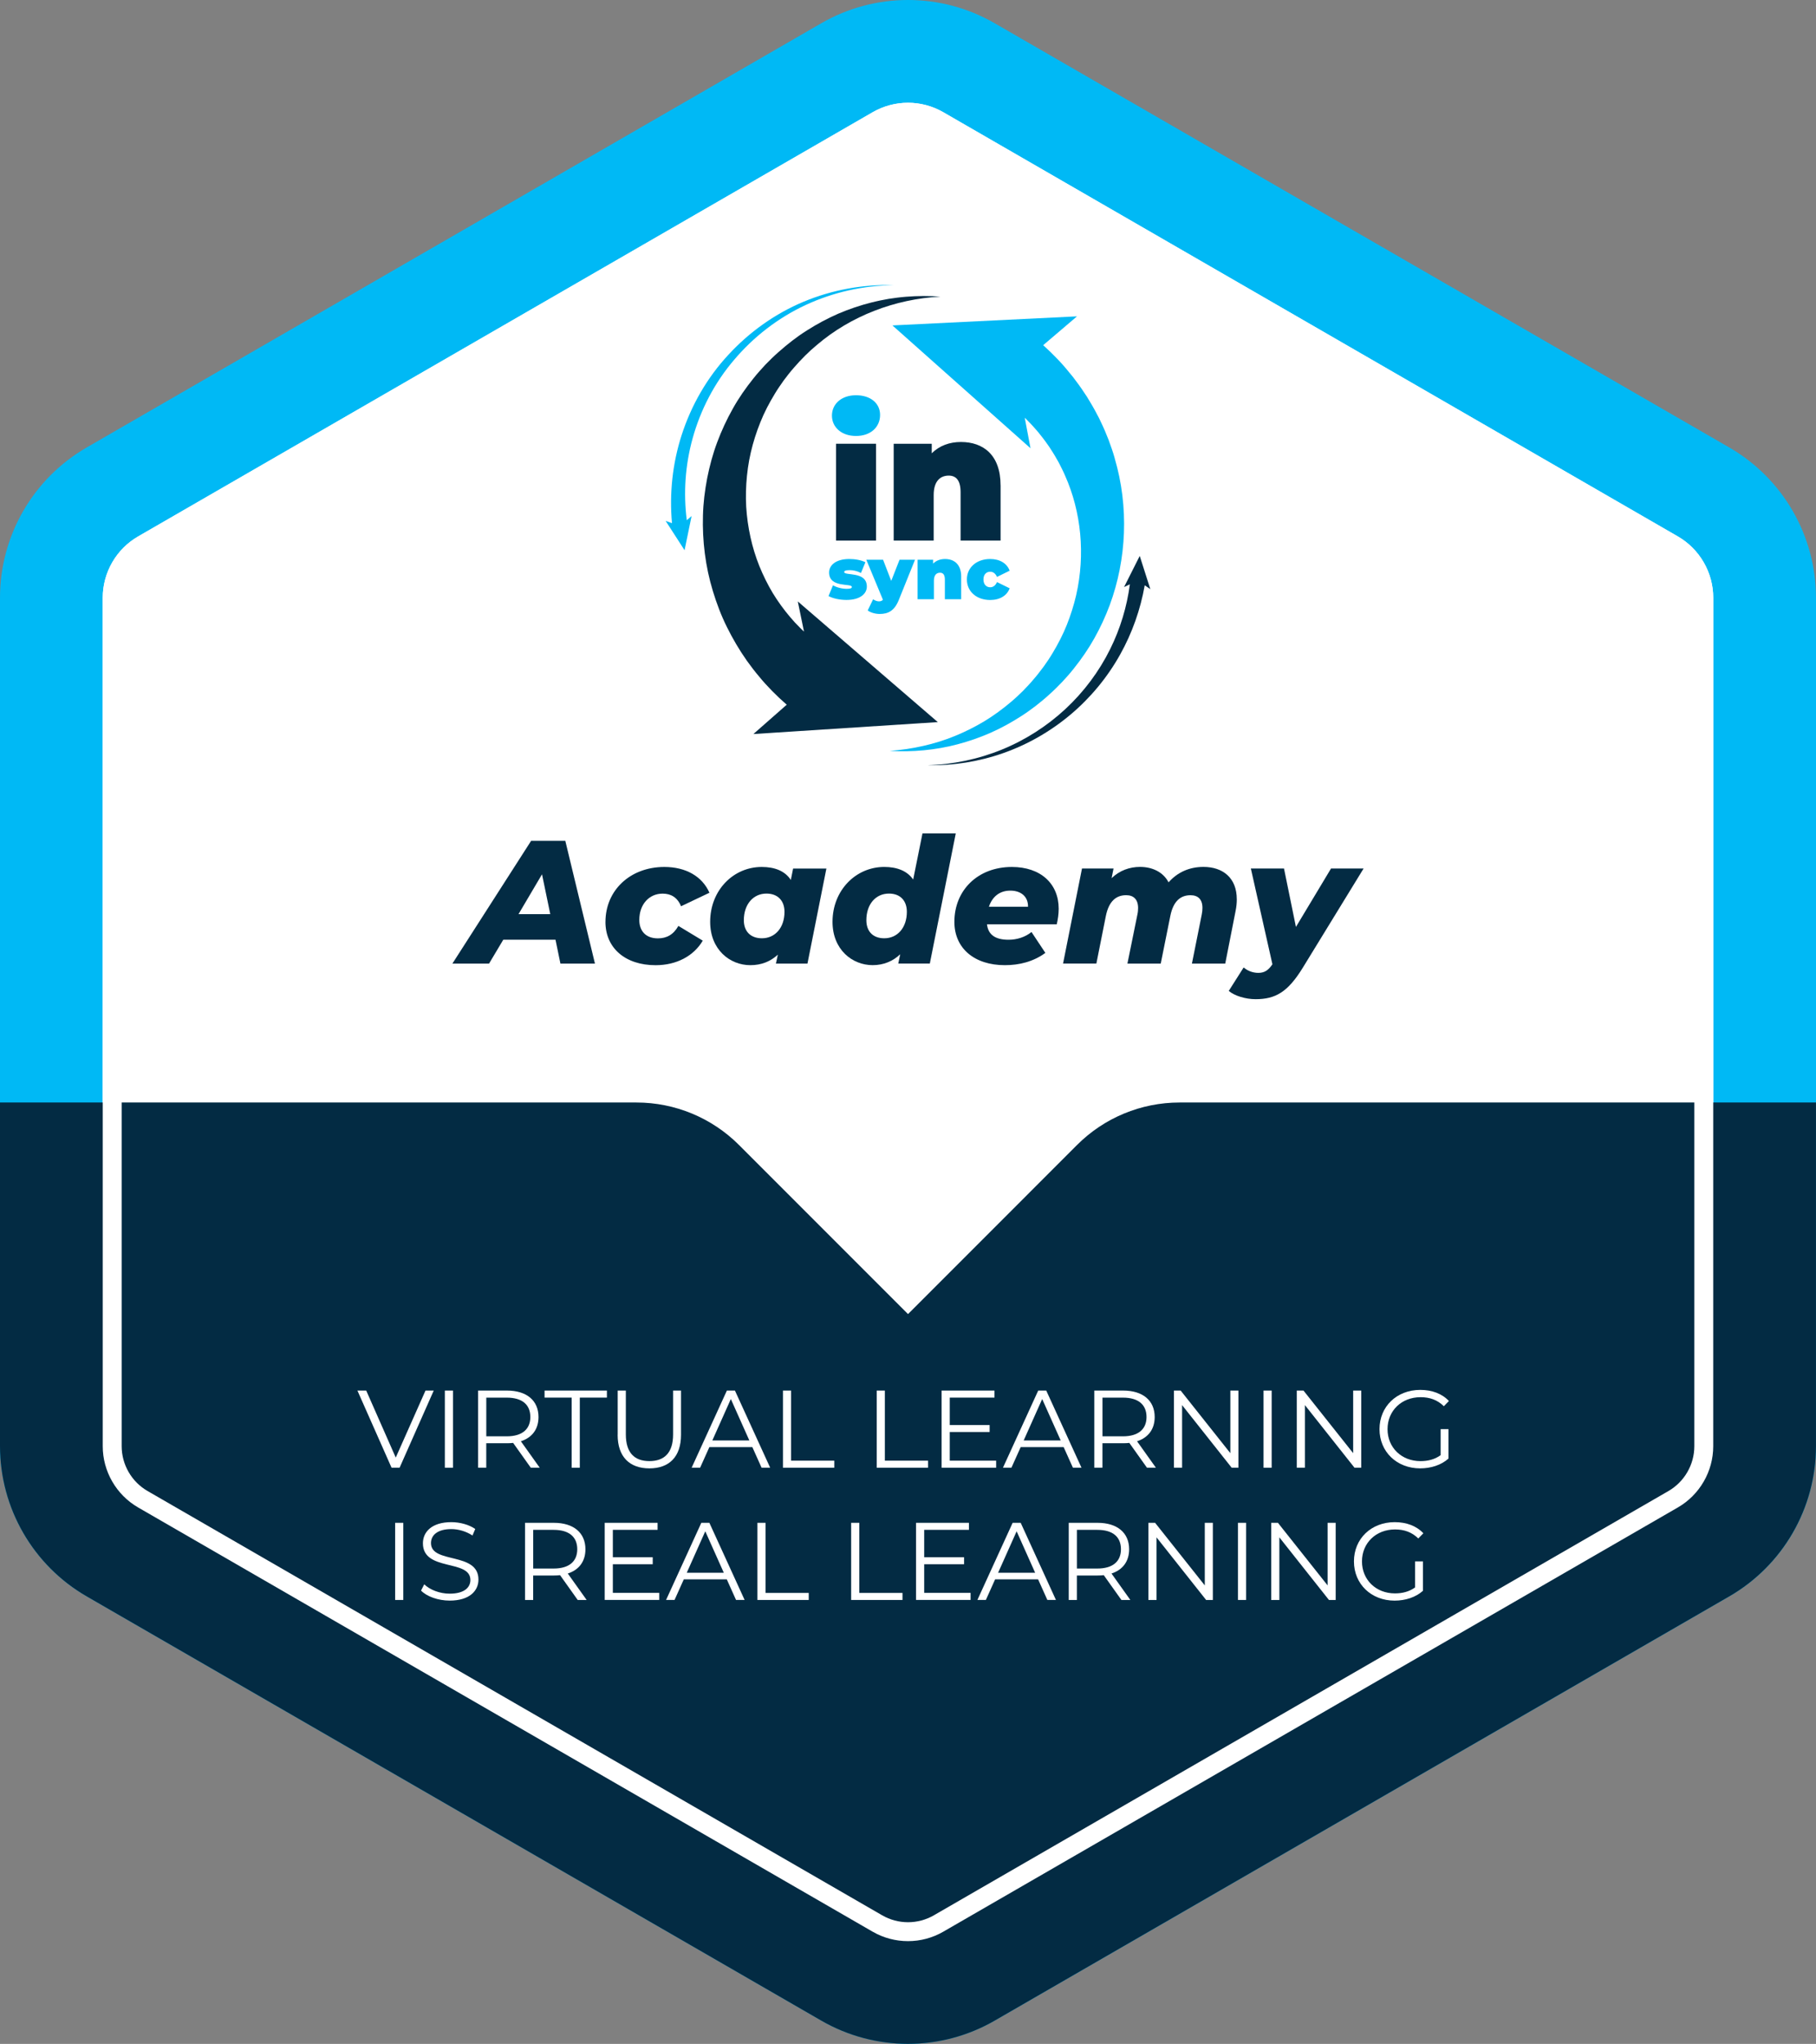 <?xml version="1.0" encoding="UTF-8"?><svg id="Layer_2" xmlns="http://www.w3.org/2000/svg" viewBox="0 0 657.93 740.26"><rect x="0" y="0" width="657.93" height="740.26" fill="#808080" stroke="none"/><defs><style>.cls-1{fill:#032b43;}.cls-1,.cls-2,.cls-3{stroke-width:0px;}.cls-2{fill:#fff;}.cls-3{fill:#00b9f5;}</style></defs><g id="GENERAL_CERTIFIED_03"><path class="cls-3" d="M657.93,216.48v307.3c0,22.44-11.98,43.19-31.42,54.41l-266.13,153.65c-9.72,5.61-20.57,8.41-31.41,8.41s-21.7-2.8-31.41-8.41L31.42,578.19C11.98,566.97,0,546.22,0,523.78V216.48C0,194.03,11.98,173.29,31.42,162.06L297.55,8.42c19.43-11.23,43.39-11.23,62.82,0l266.13,153.64c19.44,11.22,31.42,31.97,31.42,54.42Z"/><path class="cls-2" d="M328.96,703.04c-4.49,0-8.92-1.18-12.8-3.42L50.03,545.96c-7.9-4.56-12.81-13.06-12.81-22.18V216.48c0-9.12,4.91-17.63,12.81-22.19L316.16,40.65c3.89-2.25,8.31-3.43,12.8-3.43s8.91,1.19,12.79,3.43l266.14,153.65c7.9,4.56,12.81,13.06,12.81,22.19v307.3c0,9.12-4.91,17.61-12.81,22.18l-266.13,153.65c-3.88,2.24-8.31,3.43-12.8,3.43Z"/><path class="cls-1" d="M427.34,399.31c-13.93,0-27.29,5.53-37.14,15.39l-61.23,61.24-61.23-61.24c-9.85-9.85-23.21-15.39-37.14-15.39H0v124.47c0,22.44,11.98,43.19,31.42,54.41l266.13,153.65c9.72,5.61,20.57,8.41,31.41,8.41s21.7-2.8,31.41-8.41l266.13-153.65c19.44-11.23,31.42-31.97,31.42-54.41v-124.47h-230.59Z"/><path class="cls-2" d="M328.96,44.08c3.29,0,6.52.87,9.37,2.51l266.14,153.65c5.79,3.34,9.38,9.57,9.38,16.25v307.3c0,6.67-3.6,12.9-9.38,16.24l-266.13,153.66c-2.84,1.64-6.08,2.51-9.37,2.51s-6.53-.87-9.37-2.51L53.46,540.02c-5.79-3.34-9.38-9.56-9.38-16.24V216.48c0-6.68,3.6-12.91,9.38-16.25L319.59,46.59c2.85-1.64,6.09-2.51,9.37-2.51M328.96,37.22c-4.49,0-8.91,1.19-12.8,3.43L50.03,194.3c-7.9,4.56-12.81,13.06-12.81,22.19v307.3c0,9.12,4.91,17.61,12.81,22.18l266.13,153.66c3.88,2.24,8.3,3.42,12.8,3.42s8.92-1.18,12.8-3.43l266.13-153.65c7.9-4.56,12.81-13.06,12.81-22.18V216.48c0-9.12-4.91-17.62-12.81-22.19L341.76,40.65c-3.88-2.24-8.31-3.43-12.79-3.43h0Z"/><path class="cls-1" d="M291.29,228.75c-.48-.44-.97-.88-1.42-1.36l-1.86-1.91c-2.39-2.62-4.61-5.43-6.6-8.42-2.01-2.98-3.7-6.18-5.21-9.49-3.01-6.62-4.87-13.84-5.63-21.25-.39-3.71-.41-7.46-.18-11.22.25-3.75.75-7.52,1.62-11.23.86-3.71,2.02-7.36,3.46-10.93,1.42-3.58,3.23-7.01,5.25-10.33.99-1.68,2.13-3.26,3.25-4.87l1.79-2.33c.59-.79,1.26-1.5,1.89-2.26,2.58-2.97,5.37-5.81,8.44-8.33,12.13-10.31,28.05-16.53,44.63-17.39-4.14-.3-8.32-.29-12.49.05-1.04.11-2.09.16-3.13.32l-3.12.44-3.11.59c-1.04.2-2.06.48-3.09.71-4.1,1.03-8.15,2.39-12.08,4.07-3.92,1.72-7.72,3.75-11.36,6.07-3.66,2.3-7.08,4.99-10.34,7.88-.8.74-1.64,1.44-2.4,2.22l-2.32,2.32c-1.47,1.62-2.97,3.23-4.33,4.97-2.75,3.43-5.31,7.07-7.47,10.96-2.18,3.87-4.07,7.94-5.64,12.14-1.58,4.21-2.75,8.57-3.63,13.01-.85,4.44-1.42,8.98-1.53,13.55-.26,9.13.87,18.42,3.59,27.34,1.35,4.46,3.01,8.86,5.11,13.07,2.08,4.22,4.49,8.3,7.22,12.18l2.12,2.86c.7.96,1.49,1.85,2.24,2.77,1.49,1.86,3.12,3.6,4.78,5.31,1.69,1.72,3.45,3.38,5.29,4.97l-12.08,10.62,66.81-4.32-50.72-43.7,2.24,10.9Z"/><path class="cls-3" d="M291.2,109.25c-10.32,4.31-19.69,10.96-27.32,19.26-7.69,8.26-13.47,18.32-16.95,29.15-3.27,10.19-4.46,21.08-3.47,31.82l-2.3-.82,6.85,10.62,2.55-12.37-1.74,1.5c-1.26-9.82-.57-19.93,2.09-29.56,2.86-10.38,7.96-20.23,15.05-28.51,7.02-8.31,15.86-15.17,25.81-19.82,9.95-4.65,20.95-7.13,32.04-7.23-11.07-.36-22.27,1.66-32.6,5.96Z"/><path class="cls-3" d="M403.85,165.94c-.34-1.1-.63-2.22-1.03-3.3l-1.16-3.27-1.31-3.22c-.43-1.08-.96-2.11-1.44-3.17-.25-.53-.49-1.06-.75-1.58l-.82-1.54c-.56-1.02-1.07-2.08-1.69-3.07l-1.8-3.01-1.95-2.92c-.32-.49-.66-.97-1.01-1.43l-1.05-1.41-1.05-1.41-1.12-1.36c-.75-.9-1.48-1.83-2.26-2.71-.78-.88-1.57-1.75-2.39-2.6-1.62-1.7-3.32-3.34-5.08-4.92l12.25-10.44-66.87,3.28,50.03,44.49-2.09-11.05.39.36.91.94.92.94c.31.31.61.63.89.97l1.74,1.98,1.64,2.07c.57.68,1.04,1.42,1.57,2.13l.77,1.08.72,1.12c.46.75.99,1.48,1.41,2.26l1.33,2.32,1.21,2.39c.43.79.74,1.63,1.13,2.44,5.85,13.13,7.35,28.54,4.01,43.22-.85,3.66-1.99,7.28-3.4,10.81-1.41,3.53-3.18,6.94-5.16,10.23-.52.81-.99,1.65-1.54,2.44l-1.65,2.38c-1.17,1.53-2.32,3.11-3.61,4.56-1.23,1.51-2.6,2.9-3.95,4.32l-2.12,2.03c-.71.68-1.47,1.29-2.21,1.95-3,2.54-6.19,4.89-9.58,6.95-3.4,2.05-6.98,3.84-10.7,5.36-3.71,1.53-7.58,2.73-11.54,3.62-3.95.9-8,1.5-12.09,1.79,4.09.24,8.22.17,12.34-.22,4.12-.39,8.24-1.1,12.28-2.18,4.04-1.07,8.02-2.45,11.9-4.15,3.87-1.71,7.59-3.77,11.18-6.08.88-.6,1.8-1.16,2.65-1.79l2.58-1.91c1.67-1.34,3.36-2.67,4.93-4.15,1.63-1.42,3.12-2.97,4.64-4.52l2.18-2.41c.73-.8,1.38-1.67,2.08-2.51,2.71-3.4,5.21-7.01,7.36-10.85,2.15-3.83,4.02-7.85,5.57-12,6.15-16.63,7.01-35.58,1.79-53.27Z"/><path class="cls-1" d="M416.76,213.38l-3.84-12.03-5.68,11.28,2.11-1.01c-1.07,8.11-3.47,16.08-7.14,23.47-4,8.1-9.53,15.49-16.21,21.7-6.69,6.2-14.51,11.23-23.04,14.7-8.52,3.48-17.71,5.41-26.99,5.65,9.28.21,18.64-1.26,27.48-4.37,8.84-3.1,17.13-7.85,24.37-13.93,7.23-6.08,13.39-13.5,18.03-21.83,4.32-7.74,7.33-16.23,8.88-25.03l2.04,1.41Z"/><path class="cls-3" d="M301.41,150.52c0-4.17,3.4-7.37,8.72-7.37s8.72,2.95,8.72,7.12c0,4.42-3.4,7.63-8.72,7.63s-8.72-3.21-8.72-7.37Z"/><rect class="cls-1" x="302.89" y="160.72" width="14.49" height="35.07"/><path class="cls-1" d="M362.51,175.79v20h-14.49v-17.5c0-4.36-1.67-6.03-4.3-6.03-2.95,0-5.45,1.86-5.45,7.05v16.48h-14.49v-35.07h13.78v3.46c2.76-2.76,6.48-4.1,10.58-4.1,8.08,0,14.36,4.68,14.36,15.71Z"/><path class="cls-3" d="M300.17,215.88l1.62-3.9c1.36.81,3.3,1.28,5,1.28,1.44,0,1.83-.26,1.83-.68,0-1.46-8.24.5-8.24-5.23,0-2.69,2.51-4.89,7.32-4.89,2.09,0,4.32.39,5.83,1.18l-1.62,3.9c-1.47-.81-2.93-1.05-4.13-1.05-1.52,0-1.94.34-1.94.68,0,1.49,8.21-.44,8.21,5.28,0,2.59-2.43,4.84-7.4,4.84-2.46,0-5.02-.58-6.49-1.41Z"/><path class="cls-3" d="M331.51,202.72l-5.89,14.6c-1.57,3.92-3.87,5.05-6.91,5.05-1.57,0-3.37-.5-4.34-1.28l1.96-4.05c.58.44,1.39.76,2.09.76s1.15-.21,1.46-.58l-6.02-14.49h6.07l2.96,7.66,3.01-7.66h5.6Z"/><path class="cls-3" d="M348.23,208.87v8.16h-5.91v-7.14c0-1.78-.68-2.46-1.75-2.46-1.2,0-2.22.76-2.22,2.88v6.72h-5.91v-14.31h5.62v1.41c1.12-1.12,2.64-1.67,4.32-1.67,3.3,0,5.86,1.91,5.86,6.41Z"/><path class="cls-3" d="M350.3,209.86c0-4.34,3.51-7.4,8.45-7.4,3.48,0,6.09,1.6,7.04,4.24l-4.58,2.25c-.6-1.33-1.46-1.88-2.48-1.88-1.33,0-2.43.94-2.43,2.8s1.1,2.83,2.43,2.83c1.02,0,1.88-.55,2.48-1.88l4.58,2.25c-.94,2.64-3.56,4.24-7.04,4.24-4.94,0-8.45-3.06-8.45-7.43Z"/><path class="cls-1" d="M201.26,340.36h-18.93l-5.15,8.64h-13.28l28.52-44.46h12.39l10.74,44.46h-12.51l-1.78-8.64ZM199.36,331.08l-2.99-14.42-8.51,14.42h11.5Z"/><path class="cls-1" d="M219.36,333.88c0-11.37,8.89-19.88,21.34-19.88,7.81,0,13.72,3.43,16.33,9.34l-10.29,4.89c-1.33-3.24-3.68-4.57-6.67-4.57-4.89,0-8.45,3.87-8.45,9.53,0,4,2.35,6.67,6.73,6.67,3.11,0,5.59-1.27,7.43-4.51l8.83,5.34c-3.3,5.59-9.53,8.89-17.09,8.89-10.99,0-18.17-6.22-18.17-15.69Z"/><path class="cls-1" d="M299.4,314.57l-6.86,34.43h-11.43l.7-3.24c-2.67,2.48-5.97,3.81-9.97,3.81-7.43,0-14.55-5.65-14.55-15.69,0-11.43,8.38-19.88,18.68-19.88,4.64,0,8.39,1.4,10.54,4.7l.83-4.13h12.07ZM284.22,330.25c0-4-2.41-6.61-6.54-6.61-4.76,0-8.19,3.87-8.19,9.65,0,4,2.41,6.54,6.54,6.54,4.83,0,8.19-3.87,8.19-9.59Z"/><path class="cls-1" d="M346.27,301.86l-9.4,47.13h-11.43l.7-3.37c-2.6,2.48-5.97,3.94-9.97,3.94-7.43,0-14.55-5.65-14.55-15.69,0-11.43,8.45-19.88,18.74-19.88,4.57,0,8.32,1.4,10.48,4.57l3.37-16.71h12.07ZM328.55,330.25c0-4-2.35-6.61-6.48-6.61-4.83,0-8.19,3.87-8.19,9.65,0,4,2.35,6.54,6.48,6.54,4.83,0,8.19-3.87,8.19-9.59Z"/><path class="cls-1" d="M382.86,334.77h-25.28c.44,3.81,3.05,5.59,7.81,5.59,3.05,0,6.03-.95,8.32-2.8l5.02,7.56c-4.32,3.18-9.46,4.45-14.67,4.45-11.05,0-18.29-6.1-18.29-15.69,0-11.43,8.45-19.88,20.83-19.88,10.48,0,16.96,6.1,16.96,15.12,0,2.03-.32,3.94-.7,5.65ZM358.28,328.41h14.17c.06-3.68-2.54-5.84-6.42-5.84-4.07,0-6.61,2.41-7.75,5.84Z"/><path class="cls-1" d="M448.09,325.68c0,1.33-.13,2.73-.44,4.26l-3.75,19.06h-12.07l3.56-17.79c.19-.89.25-1.65.25-2.41,0-3.05-1.59-4.57-4.32-4.57-3.62,0-6.23,2.16-7.3,7.43l-3.49,17.34h-12.07l3.62-17.79c.19-.83.25-1.65.25-2.35,0-3.05-1.59-4.64-4.32-4.64-3.68,0-6.29,2.22-7.37,7.56l-3.43,17.21h-12.07l6.86-34.43h11.43l-.7,3.49c2.92-2.79,6.54-4.07,10.29-4.07,4.45,0,8.39,1.84,10.35,5.59,3.18-3.62,7.5-5.59,12.64-5.59,7.05,0,12.07,4,12.07,11.69Z"/><path class="cls-1" d="M494.02,314.57l-22.04,35.95c-5.4,8.77-9.85,11.37-17.09,11.37-3.62,0-7.62-1.21-9.72-2.99l5.4-8.51c1.4,1.21,3.24,1.97,5.34,1.97,2.22,0,3.62-.95,5.08-3.11l-7.81-34.68h12.01l4.32,21.15,12.71-21.15h11.81Z"/><path class="cls-2" d="M157.14,503.64l-12.37,27.94h-2.91l-12.37-27.94h3.19l10.7,24.27,10.78-24.27h2.99Z"/><path class="cls-2" d="M161.17,503.64h2.95v27.94h-2.95v-27.94Z"/><path class="cls-2" d="M192.3,531.58l-6.39-8.98c-.72.08-1.44.12-2.24.12h-7.5v8.86h-2.95v-27.94h10.46c7.11,0,11.42,3.59,11.42,9.58,0,4.39-2.31,7.46-6.39,8.78l6.83,9.58h-3.23ZM192.14,513.22c0-4.47-2.95-7.02-8.54-7.02h-7.42v14.01h7.42c5.59,0,8.54-2.59,8.54-6.99Z"/><path class="cls-2" d="M207.11,506.19h-9.82v-2.55h22.59v2.55h-9.82v25.39h-2.95v-25.39Z"/><path class="cls-2" d="M223.79,519.65v-16.01h2.95v15.89c0,6.63,3.11,9.66,8.54,9.66s8.58-3.03,8.58-9.66v-15.89h2.87v16.01c0,8.02-4.31,12.17-11.46,12.17s-11.5-4.15-11.5-12.17Z"/><path class="cls-2" d="M272.57,524.12h-15.57l-3.35,7.46h-3.07l12.77-27.94h2.91l12.77,27.94h-3.11l-3.35-7.46ZM271.49,521.72l-6.71-15.01-6.71,15.01h13.41Z"/><path class="cls-2" d="M283.66,503.64h2.95v25.39h15.65v2.55h-18.6v-27.94Z"/><path class="cls-2" d="M317.63,503.64h2.95v25.39h15.65v2.55h-18.6v-27.94Z"/><path class="cls-2" d="M360.9,529.03v2.55h-19.76v-27.94h19.16v2.55h-16.21v9.94h14.45v2.52h-14.45v10.38h16.81Z"/><path class="cls-2" d="M385.36,524.12h-15.57l-3.35,7.46h-3.07l12.77-27.94h2.91l12.77,27.94h-3.11l-3.35-7.46ZM384.29,521.72l-6.71-15.01-6.71,15.01h13.41Z"/><path class="cls-2" d="M415.54,531.58l-6.39-8.98c-.72.08-1.44.12-2.24.12h-7.5v8.86h-2.95v-27.94h10.46c7.11,0,11.42,3.59,11.42,9.58,0,4.39-2.31,7.46-6.39,8.78l6.83,9.58h-3.23ZM415.38,513.22c0-4.47-2.95-7.02-8.54-7.02h-7.42v14.01h7.42c5.59,0,8.54-2.59,8.54-6.99Z"/><path class="cls-2" d="M448.67,503.64v27.94h-2.44l-17.96-22.67v22.67h-2.95v-27.94h2.43l18,22.67v-22.67h2.91Z"/><path class="cls-2" d="M457.77,503.64h2.95v27.94h-2.95v-27.94Z"/><path class="cls-2" d="M493.17,503.64v27.94h-2.44l-17.96-22.67v22.67h-2.95v-27.94h2.43l18,22.67v-22.67h2.91Z"/><path class="cls-2" d="M521.95,517.61h2.83v10.66c-2.63,2.36-6.39,3.55-10.26,3.55-8.5,0-14.73-6.03-14.73-14.21s6.23-14.21,14.77-14.21c4.23,0,7.9,1.36,10.38,4.03l-1.84,1.88c-2.36-2.32-5.15-3.27-8.42-3.27-6.91,0-11.98,4.91-11.98,11.58s5.07,11.58,11.94,11.58c2.67,0,5.15-.6,7.3-2.16v-9.42Z"/><path class="cls-2" d="M143.16,551.54h2.95v27.94h-2.95v-27.94Z"/><path class="cls-2" d="M152.54,576.09l1.16-2.28c2,1.96,5.55,3.39,9.22,3.39,5.23,0,7.5-2.2,7.5-4.95,0-7.66-17.2-2.95-17.2-13.29,0-4.11,3.19-7.66,10.3-7.66,3.15,0,6.43.92,8.66,2.47l-1,2.36c-2.39-1.56-5.19-2.32-7.66-2.32-5.11,0-7.38,2.28-7.38,5.07,0,7.66,17.2,3.03,17.2,13.21,0,4.11-3.27,7.62-10.42,7.62-4.19,0-8.3-1.48-10.38-3.63Z"/><path class="cls-2" d="M209.3,579.48l-6.39-8.98c-.72.08-1.44.12-2.24.12h-7.5v8.86h-2.95v-27.94h10.46c7.1,0,11.42,3.59,11.42,9.58,0,4.39-2.32,7.46-6.39,8.78l6.83,9.58h-3.23ZM209.14,561.12c0-4.47-2.95-7.03-8.54-7.03h-7.42v14.01h7.42c5.59,0,8.54-2.59,8.54-6.99Z"/><path class="cls-2" d="M238.84,576.92v2.55h-19.76v-27.94h19.16v2.55h-16.21v9.94h14.45v2.51h-14.45v10.38h16.81Z"/><path class="cls-2" d="M263.31,572.01h-15.57l-3.35,7.46h-3.07l12.77-27.94h2.91l12.77,27.94h-3.11l-3.35-7.46ZM262.23,569.62l-6.71-15.01-6.71,15.01h13.41Z"/><path class="cls-2" d="M274.4,551.54h2.95v25.39h15.65v2.55h-18.6v-27.94Z"/><path class="cls-2" d="M308.37,551.54h2.95v25.39h15.65v2.55h-18.6v-27.94Z"/><path class="cls-2" d="M351.64,576.92v2.55h-19.76v-27.94h19.16v2.55h-16.21v9.94h14.45v2.51h-14.45v10.38h16.8Z"/><path class="cls-2" d="M376.1,572.01h-15.57l-3.35,7.46h-3.07l12.77-27.94h2.91l12.77,27.94h-3.11l-3.35-7.46ZM375.03,569.62l-6.71-15.01-6.71,15.01h13.41Z"/><path class="cls-2" d="M406.28,579.48l-6.39-8.98c-.72.08-1.44.12-2.24.12h-7.5v8.86h-2.95v-27.94h10.46c7.11,0,11.42,3.59,11.42,9.58,0,4.39-2.32,7.46-6.39,8.78l6.83,9.58h-3.23ZM406.12,561.12c0-4.47-2.95-7.03-8.54-7.03h-7.42v14.01h7.42c5.59,0,8.54-2.59,8.54-6.99Z"/><path class="cls-2" d="M439.41,551.54v27.94h-2.44l-17.96-22.67v22.67h-2.95v-27.94h2.43l18,22.67v-22.67h2.91Z"/><path class="cls-2" d="M448.51,551.54h2.95v27.94h-2.95v-27.94Z"/><path class="cls-2" d="M483.91,551.54v27.94h-2.44l-17.96-22.67v22.67h-2.95v-27.94h2.43l18,22.67v-22.67h2.91Z"/><path class="cls-2" d="M512.69,565.51h2.83v10.66c-2.63,2.36-6.39,3.55-10.26,3.55-8.5,0-14.73-6.03-14.73-14.21s6.23-14.21,14.77-14.21c4.23,0,7.9,1.36,10.38,4.03l-1.84,1.88c-2.35-2.32-5.15-3.27-8.42-3.27-6.91,0-11.98,4.91-11.98,11.58s5.07,11.58,11.94,11.58c2.67,0,5.15-.6,7.3-2.16v-9.42Z"/></g></svg>